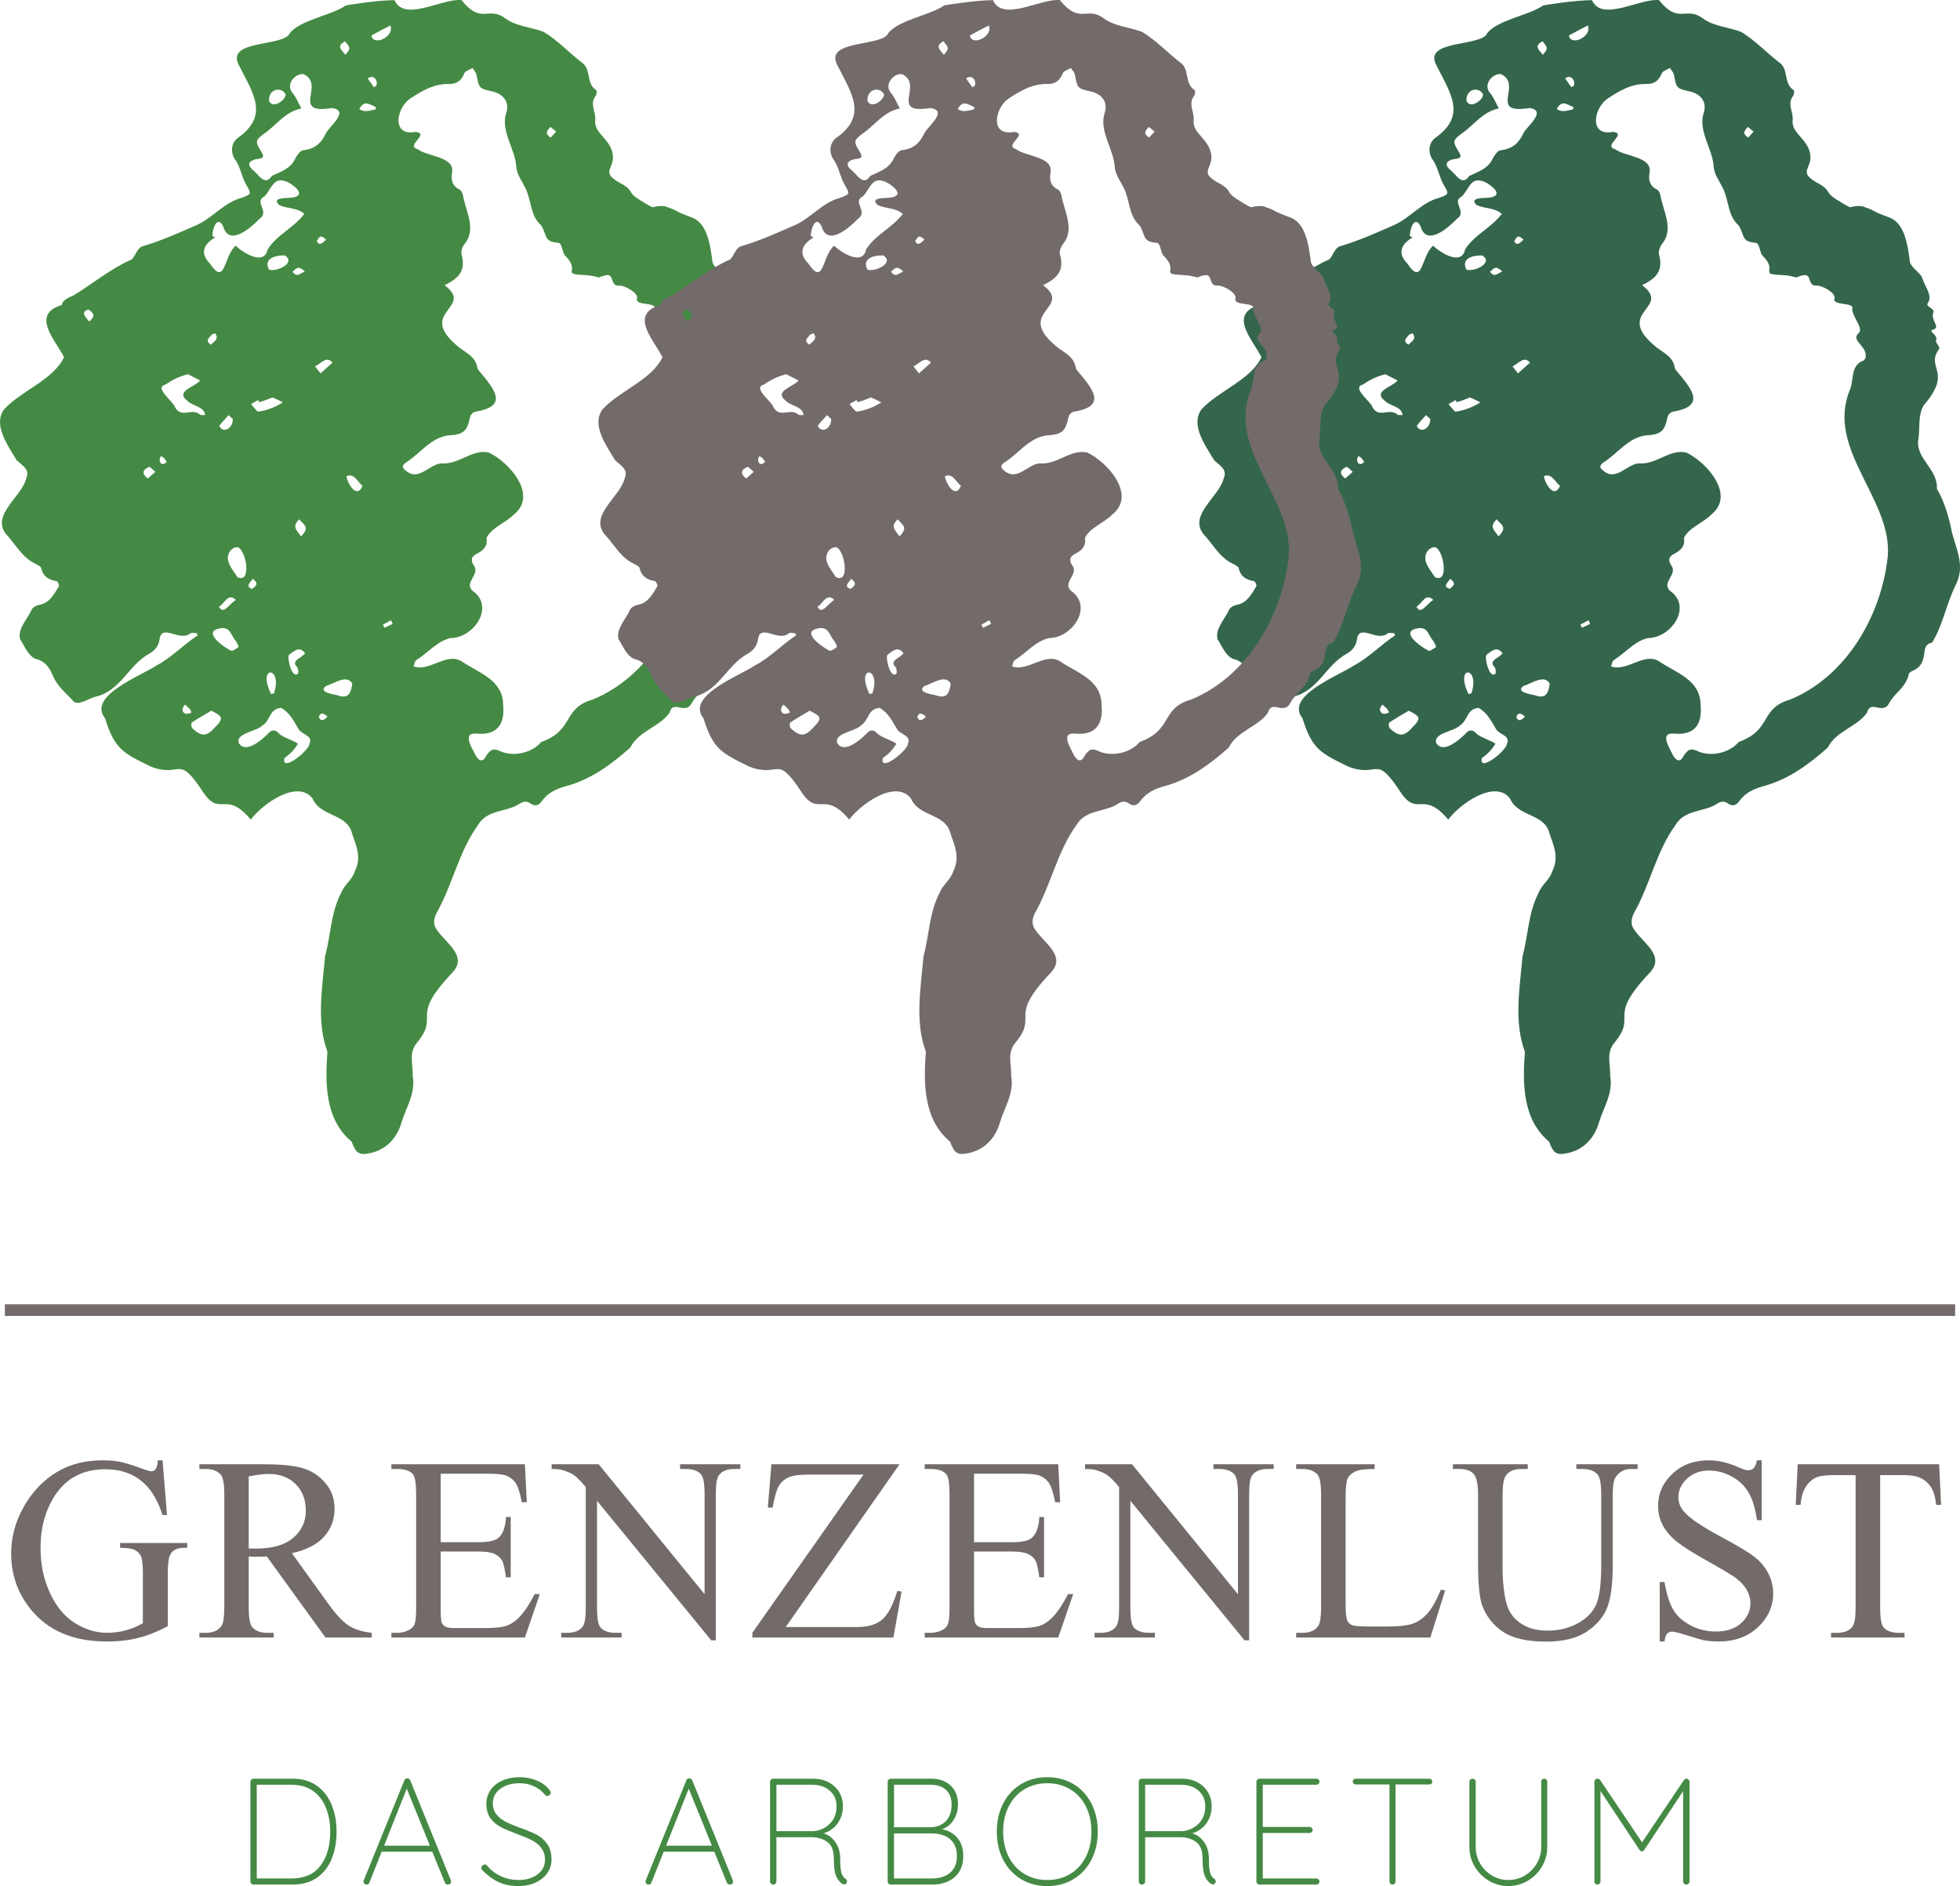 <svg xmlns="http://www.w3.org/2000/svg" xmlns:xlink="http://www.w3.org/1999/xlink" id="Layer1" x="0px" y="0px" width="315.999px" height="304px" viewBox="0 0 315.999 304" style="enable-background:new 0 0 315.999 304;" xml:space="preserve"><style type="text/css">	.st0{fill:#726B6A;}	.st1{fill:#448A44;}	.st2{fill:#FFFFFF;}	.st3{fill:#34664B;}</style><g>	<path class="st0" d="M26.205,235.374l0.721,8.815h-0.721c-0.728-2.196-1.668-3.851-2.822-4.963  c-1.661-1.607-3.797-2.409-6.405-2.409c-3.556,0-6.261,1.407-8.115,4.222c-1.552,2.375-2.327,5.204-2.327,8.486  c0,2.664,0.515,5.094,1.545,7.291c1.03,2.197,2.379,3.807,4.047,4.83c1.668,1.023,3.381,1.535,5.139,1.535  c1.03,0,2.025-0.131,2.986-0.392c0.961-0.261,1.888-0.645,2.781-1.153v-8.074c0-1.401-0.107-2.317-0.319-2.75  c-0.213-0.432-0.543-0.762-0.989-0.989c-0.447-0.226-1.233-0.34-2.359-0.34V248.7H30.18v0.783h-0.515  c-1.071,0-1.806,0.357-2.204,1.071c-0.275,0.508-0.412,1.51-0.412,3.007v8.548c-1.579,0.851-3.138,1.476-4.675,1.874  s-3.247,0.598-5.129,0.598c-5.396,0-9.495-1.73-12.296-5.19c-2.101-2.596-3.151-5.588-3.151-8.98c0-2.458,0.59-4.813,1.771-7.065  c1.401-2.678,3.323-4.737,5.767-6.179c2.046-1.195,4.463-1.792,7.25-1.792c1.016,0,1.939,0.082,2.77,0.247  c0.831,0.165,2.008,0.529,3.533,1.092c0.769,0.288,1.284,0.433,1.545,0.433s0.484-0.121,0.67-0.361  c0.185-0.241,0.298-0.71,0.34-1.412H26.205z"></path>	<path class="st0" d="M59.932,263.941h-7.456l-9.454-13.058c-0.7,0.027-1.27,0.041-1.709,0.041c-0.179,0-0.371-0.004-0.577-0.01  c-0.206-0.007-0.419-0.017-0.638-0.031v8.115c0,1.758,0.192,2.85,0.577,3.275c0.522,0.604,1.304,0.906,2.348,0.906h1.092v0.762  H32.148v-0.762h1.05c1.181,0,2.025-0.384,2.533-1.153c0.288-0.426,0.433-1.435,0.433-3.028v-18.042  c0-1.758-0.192-2.849-0.577-3.275c-0.536-0.603-1.332-0.906-2.389-0.906h-1.05v-0.762h10.175c2.966,0,5.152,0.216,6.56,0.649  c1.407,0.432,2.602,1.228,3.584,2.389c0.981,1.16,1.472,2.544,1.472,4.149c0,1.717-0.56,3.207-1.678,4.47  c-1.12,1.263-2.853,2.156-5.201,2.678l5.767,8.012c1.318,1.841,2.451,3.063,3.398,3.667s2.183,0.989,3.707,1.153V263.941z   M40.098,249.586c0.261,0,0.487,0.003,0.68,0.01c0.192,0.006,0.35,0.01,0.474,0.01c2.664,0,4.672-0.577,6.025-1.73  c1.352-1.153,2.029-2.623,2.029-4.408c0-1.744-0.546-3.162-1.638-4.253c-1.091-1.092-2.537-1.638-4.335-1.638  c-0.796,0-1.874,0.131-3.234,0.392V249.586z"></path>	<path class="st0" d="M71.051,237.537v11.04h6.138c1.593,0,2.657-0.24,3.192-0.72c0.714-0.632,1.112-1.744,1.195-3.338h0.762v9.721  h-0.762c-0.192-1.358-0.384-2.231-0.577-2.615c-0.247-0.481-0.652-0.858-1.215-1.132c-0.563-0.275-1.428-0.412-2.595-0.412h-6.138  v9.206c0,1.236,0.055,1.987,0.165,2.256c0.11,0.267,0.302,0.481,0.577,0.638c0.275,0.158,0.796,0.237,1.565,0.237h4.737  c1.579,0,2.726-0.11,3.44-0.33c0.714-0.22,1.401-0.652,2.06-1.297c0.851-0.851,1.723-2.136,2.616-3.852h0.824l-2.41,7.003H63.101  v-0.762h0.989c0.659,0,1.284-0.158,1.874-0.474c0.439-0.22,0.738-0.549,0.896-0.989c0.158-0.439,0.237-1.338,0.237-2.699v-18.145  c0-1.771-0.178-2.863-0.535-3.275c-0.494-0.548-1.318-0.824-2.472-0.824h-0.989v-0.762h21.523l0.309,6.117H84.13  c-0.288-1.468-0.607-2.478-0.958-3.027c-0.35-0.549-0.868-0.968-1.555-1.257c-0.549-0.205-1.517-0.308-2.904-0.308H71.051z"></path>	<path class="st0" d="M88.943,236.013h7.579l17.074,20.946v-16.105c0-1.716-0.192-2.787-0.577-3.213  c-0.508-0.577-1.311-0.866-2.41-0.866h-0.968v-0.762h9.721v0.762h-0.989c-1.181,0-2.018,0.358-2.513,1.071  c-0.302,0.44-0.453,1.443-0.453,3.008v23.541h-0.741l-18.413-22.491v17.198c0,1.717,0.185,2.788,0.556,3.213  c0.522,0.577,1.325,0.866,2.41,0.866h0.989v0.762h-9.722v-0.762h0.968c1.195,0,2.039-0.357,2.533-1.071  c0.302-0.439,0.453-1.443,0.453-3.008v-19.422c-0.81-0.947-1.425-1.572-1.844-1.874c-0.419-0.302-1.033-0.584-1.843-0.845  c-0.398-0.124-1.002-0.186-1.812-0.186V236.013z"></path>	<path class="st0" d="M145.026,236.013l-18.351,26.24h11.452c1.758,0,3.106-0.384,4.047-1.153c0.94-0.769,1.775-2.328,2.502-4.675  l0.68,0.123l-1.318,7.395h-22.738v-0.762l17.919-25.499h-8.939c-1.483,0-2.558,0.162-3.223,0.484  c-0.666,0.323-1.174,0.79-1.524,1.401c-0.351,0.611-0.67,1.755-0.958,3.43h-0.783l0.577-6.983H145.026z"></path>	<path class="st0" d="M157.04,237.537v11.04h6.138c1.593,0,2.657-0.24,3.192-0.72c0.714-0.632,1.112-1.744,1.195-3.338h0.762v9.721  h-0.762c-0.192-1.358-0.384-2.231-0.577-2.615c-0.247-0.481-0.652-0.858-1.215-1.132c-0.563-0.275-1.428-0.412-2.595-0.412h-6.138  v9.206c0,1.236,0.055,1.987,0.165,2.256c0.11,0.267,0.302,0.481,0.577,0.638c0.275,0.158,0.796,0.237,1.565,0.237h4.737  c1.579,0,2.726-0.11,3.44-0.33c0.714-0.22,1.401-0.652,2.06-1.297c0.851-0.851,1.723-2.136,2.616-3.852h0.824l-2.41,7.003H149.09  v-0.762h0.989c0.659,0,1.284-0.158,1.874-0.474c0.439-0.22,0.738-0.549,0.896-0.989c0.158-0.439,0.237-1.338,0.237-2.699v-18.145  c0-1.771-0.178-2.863-0.535-3.275c-0.494-0.548-1.318-0.824-2.472-0.824h-0.989v-0.762h21.523l0.309,6.117h-0.803  c-0.288-1.468-0.607-2.478-0.958-3.027c-0.35-0.549-0.868-0.968-1.555-1.257c-0.549-0.205-1.517-0.308-2.904-0.308H157.04z"></path>	<path class="st0" d="M174.932,236.013h7.579l17.074,20.946v-16.105c0-1.716-0.192-2.787-0.577-3.213  c-0.508-0.577-1.311-0.866-2.41-0.866h-0.968v-0.762h9.721v0.762h-0.989c-1.181,0-2.018,0.358-2.513,1.071  c-0.302,0.44-0.453,1.443-0.453,3.008v23.541h-0.741l-18.413-22.491v17.198c0,1.717,0.185,2.788,0.556,3.213  c0.522,0.577,1.325,0.866,2.41,0.866h0.989v0.762h-9.721v-0.762h0.968c1.195,0,2.039-0.357,2.533-1.071  c0.302-0.439,0.453-1.443,0.453-3.008v-19.422c-0.81-0.947-1.425-1.572-1.844-1.874c-0.419-0.302-1.033-0.584-1.843-0.845  c-0.398-0.124-1.002-0.186-1.812-0.186V236.013z"></path>	<path class="st0" d="M232.311,256.217l0.68,0.145l-2.389,7.579h-21.626v-0.762h1.05c1.181,0,2.025-0.384,2.533-1.153  c0.288-0.439,0.433-1.455,0.433-3.048v-18.022c0-1.744-0.192-2.835-0.577-3.275c-0.536-0.603-1.332-0.906-2.389-0.906h-1.05v-0.762  h12.646v0.762c-1.483-0.013-2.523,0.124-3.12,0.412c-0.598,0.289-1.006,0.653-1.226,1.092s-0.33,1.49-0.33,3.152v17.548  c0,1.14,0.11,1.922,0.33,2.347c0.165,0.289,0.419,0.502,0.762,0.639c0.343,0.137,1.414,0.206,3.213,0.206h2.039  c2.142,0,3.646-0.157,4.511-0.473c0.865-0.316,1.655-0.876,2.369-1.679C230.883,259.214,231.597,257.947,232.311,256.217z"></path>	<path class="st0" d="M254.138,236.774v-0.762h9.886v0.762h-1.05c-1.098,0-1.943,0.46-2.533,1.38  c-0.288,0.426-0.433,1.414-0.433,2.966v11.328c0,2.801-0.278,4.974-0.834,6.519c-0.557,1.545-1.648,2.87-3.275,3.976  c-1.627,1.105-3.841,1.658-6.642,1.658c-3.048,0-5.362-0.529-6.941-1.585c-1.579-1.057-2.698-2.479-3.357-4.264  c-0.439-1.222-0.659-3.515-0.659-6.879v-10.916c0-1.716-0.237-2.842-0.71-3.378c-0.474-0.536-1.239-0.804-2.297-0.804h-1.05v-0.762  h12.069v0.762h-1.071c-1.153,0-1.977,0.364-2.472,1.092c-0.343,0.494-0.515,1.524-0.515,3.089v12.173  c0,1.085,0.099,2.327,0.298,3.727c0.199,1.401,0.56,2.492,1.082,3.275c0.522,0.782,1.273,1.428,2.255,1.935  c0.982,0.509,2.187,0.763,3.615,0.763c1.826,0,3.46-0.398,4.902-1.195c1.442-0.796,2.427-1.816,2.956-3.058  c0.528-1.243,0.793-3.348,0.793-6.313v-11.307c0-1.744-0.192-2.835-0.577-3.275c-0.536-0.603-1.332-0.906-2.389-0.906H254.138z"></path>	<path class="st0" d="M284.024,235.374v9.66h-0.762c-0.247-1.854-0.69-3.329-1.328-4.428c-0.639-1.098-1.548-1.971-2.729-2.616  c-1.181-0.645-2.403-0.968-3.666-0.968c-1.428,0-2.609,0.437-3.543,1.308c-0.934,0.872-1.401,1.865-1.401,2.976  c0,0.852,0.295,1.628,0.886,2.328c0.851,1.03,2.877,2.403,6.076,4.119c2.609,1.401,4.39,2.475,5.345,3.223  c0.954,0.749,1.689,1.631,2.204,2.647c0.514,1.016,0.772,2.08,0.772,3.192c0,2.115-0.821,3.937-2.461,5.469  c-1.641,1.531-3.752,2.297-6.334,2.297c-0.81,0-1.572-0.062-2.286-0.186c-0.426-0.069-1.308-0.319-2.647-0.752  c-1.338-0.433-2.186-0.649-2.543-0.649c-0.343,0-0.615,0.103-0.813,0.309c-0.2,0.207-0.347,0.633-0.443,1.278h-0.762v-9.578h0.762  c0.357,2.005,0.838,3.505,1.442,4.5c0.604,0.996,1.527,1.823,2.77,2.482s2.606,0.989,4.089,0.989c1.716,0,3.072-0.452,4.068-1.358  c0.995-0.906,1.493-1.977,1.493-3.213c0-0.687-0.189-1.38-0.566-2.081c-0.378-0.7-0.965-1.352-1.761-1.956  c-0.536-0.412-1.998-1.288-4.387-2.626c-2.389-1.339-4.089-2.407-5.097-3.203c-1.01-0.796-1.775-1.675-2.297-2.636  c-0.522-0.961-0.783-2.018-0.783-3.172c0-2.005,0.769-3.731,2.307-5.18c1.538-1.448,3.495-2.173,5.87-2.173  c1.483,0,3.055,0.364,4.717,1.092c0.769,0.343,1.311,0.515,1.627,0.515c0.357,0,0.649-0.107,0.876-0.319  c0.226-0.213,0.408-0.642,0.546-1.288H284.024z"></path>	<path class="st0" d="M312.639,236.013l0.309,6.55h-0.783c-0.151-1.153-0.357-1.977-0.618-2.472  c-0.426-0.796-0.992-1.383-1.699-1.761c-0.708-0.377-1.638-0.567-2.791-0.567h-3.934v21.338c0,1.717,0.185,2.788,0.556,3.213  c0.522,0.577,1.325,0.866,2.41,0.866h0.968v0.762h-11.843v-0.762h0.989c1.181,0,2.018-0.357,2.513-1.071  c0.302-0.439,0.453-1.443,0.453-3.008v-21.338h-3.357c-1.304,0-2.231,0.097-2.78,0.289c-0.714,0.261-1.325,0.762-1.833,1.503  c-0.508,0.741-0.81,1.744-0.906,3.007h-0.783l0.33-6.55H312.639z"></path></g><g>	<path class="st1" d="M51.133,287.866c1.064,0.78,1.852,1.816,2.364,3.108c0.512,1.292,0.768,2.71,0.768,4.253  c0,1.608-0.256,3.055-0.768,4.338s-1.296,2.303-2.352,3.058c-1.056,0.755-2.372,1.133-3.948,1.133H40.86  c-0.13,0-0.244-0.049-0.341-0.146c-0.097-0.097-0.146-0.211-0.146-0.341v-16.085c0-0.13,0.049-0.244,0.146-0.341  c0.097-0.098,0.211-0.146,0.341-0.146h6.336C48.757,286.696,50.068,287.086,51.133,287.866z M51.681,300.698  c1.039-1.39,1.56-3.213,1.56-5.471c0-1.381-0.224-2.645-0.671-3.79c-0.447-1.146-1.137-2.06-2.072-2.743  c-0.934-0.682-2.116-1.023-3.546-1.023h-5.557v15.11h5.557C49.065,302.782,50.641,302.087,51.681,300.698z"></path>	<path class="st1" d="M72.721,303.293c0,0.146-0.049,0.26-0.146,0.341c-0.097,0.081-0.219,0.122-0.366,0.122  c-0.114,0-0.216-0.028-0.305-0.085c-0.089-0.057-0.15-0.135-0.183-0.232l-2.047-5.021l0.025,0.049h-8.165l-1.974,4.972  c-0.081,0.211-0.227,0.317-0.438,0.317c-0.146,0-0.265-0.04-0.353-0.122c-0.09-0.081-0.142-0.178-0.158-0.293  c-0.016-0.064-0.009-0.146,0.024-0.243l6.556-16.134c0.049-0.13,0.109-0.215,0.183-0.255c0.073-0.041,0.167-0.061,0.28-0.061  c0.244,0,0.406,0.106,0.487,0.317l6.556,16.134C72.712,303.147,72.721,303.213,72.721,303.293z M61.924,297.493h7.385l-3.729-9.189  L61.924,297.493z"></path>	<path class="st1" d="M80.412,303.378c-0.894-0.414-1.779-1.06-2.656-1.937c-0.097-0.098-0.146-0.22-0.146-0.366  c0-0.129,0.057-0.255,0.17-0.377c0.114-0.122,0.236-0.183,0.366-0.183c0.146,0,0.284,0.073,0.414,0.22  c0.634,0.747,1.385,1.315,2.255,1.705c0.869,0.39,1.783,0.585,2.742,0.585c1.251,0,2.283-0.3,3.095-0.902  c0.812-0.6,1.218-1.397,1.218-2.388c-0.016-0.78-0.227-1.422-0.633-1.925c-0.406-0.503-0.906-0.906-1.499-1.206  c-0.593-0.3-1.401-0.638-2.425-1.012c-1.121-0.422-1.995-0.796-2.62-1.121c-0.626-0.325-1.162-0.787-1.609-1.389  c-0.447-0.601-0.67-1.39-0.67-2.364c0-0.796,0.219-1.519,0.658-2.169c0.438-0.65,1.064-1.162,1.877-1.536  c0.812-0.373,1.755-0.56,2.827-0.56c0.959,0,1.868,0.175,2.73,0.524c0.861,0.35,1.543,0.841,2.047,1.475  c0.162,0.228,0.244,0.398,0.244,0.512c0,0.131-0.061,0.248-0.183,0.353c-0.122,0.106-0.256,0.158-0.402,0.158  c-0.13,0-0.236-0.049-0.317-0.146c-0.455-0.585-1.04-1.048-1.755-1.39c-0.715-0.341-1.503-0.512-2.364-0.512  c-1.235,0-2.262,0.292-3.083,0.877c-0.821,0.585-1.231,1.381-1.231,2.389c0,0.698,0.199,1.292,0.597,1.779  c0.398,0.488,0.898,0.882,1.499,1.182c0.601,0.301,1.348,0.614,2.242,0.938c1.137,0.406,2.039,0.78,2.705,1.121  c0.666,0.341,1.235,0.837,1.706,1.487c0.471,0.65,0.707,1.511,0.707,2.583c0,0.748-0.219,1.446-0.658,2.096  c-0.438,0.65-1.069,1.166-1.889,1.548C85.55,303.809,84.612,304,83.556,304C82.353,304,81.305,303.793,80.412,303.378z"></path>	<path class="st1" d="M118.187,303.293c0,0.146-0.049,0.26-0.146,0.341c-0.097,0.081-0.219,0.122-0.366,0.122  c-0.114,0-0.216-0.028-0.305-0.085c-0.089-0.057-0.15-0.135-0.183-0.232l-2.047-5.021l0.025,0.049H107l-1.974,4.972  c-0.081,0.211-0.227,0.317-0.438,0.317c-0.146,0-0.265-0.04-0.353-0.122c-0.09-0.081-0.142-0.178-0.158-0.293  c-0.016-0.064-0.009-0.146,0.024-0.243l6.556-16.134c0.049-0.13,0.109-0.215,0.183-0.255c0.073-0.041,0.167-0.061,0.28-0.061  c0.244,0,0.406,0.106,0.487,0.317l6.556,16.134C118.179,303.147,118.187,303.213,118.187,303.293z M107.39,297.493h7.385  l-3.729-9.189L107.39,297.493z"></path>	<path class="st1" d="M136.556,303.245c0,0.146-0.045,0.265-0.134,0.353c-0.089,0.09-0.199,0.134-0.329,0.134  c-0.097,0-0.17-0.016-0.219-0.049c-0.438-0.243-0.788-0.654-1.048-1.23c-0.26-0.577-0.39-1.523-0.39-2.84  c0-1.332-0.357-2.246-1.072-2.742c-0.715-0.495-1.544-0.743-2.486-0.743h-5.703v7.141c0,0.13-0.049,0.243-0.146,0.341  c-0.097,0.098-0.22,0.146-0.366,0.146c-0.146,0-0.268-0.049-0.366-0.146c-0.097-0.097-0.146-0.211-0.146-0.341v-16.085  c0-0.13,0.049-0.244,0.146-0.341c0.097-0.098,0.211-0.146,0.341-0.146h6.434c0.942,0,1.779,0.191,2.51,0.573  c0.731,0.382,1.299,0.906,1.706,1.572c0.406,0.666,0.609,1.422,0.609,2.267c0,1.088-0.288,2.023-0.865,2.803  c-0.577,0.78-1.328,1.308-2.254,1.584c0.78,0.244,1.421,0.728,1.925,1.451c0.503,0.723,0.756,1.612,0.756,2.668  c0,1.088,0.069,1.848,0.207,2.278c0.138,0.431,0.345,0.736,0.622,0.914C136.467,302.92,136.556,303.066,136.556,303.245z   M131.194,295.154c1.024-0.098,1.893-0.503,2.608-1.218c0.715-0.715,1.072-1.65,1.072-2.803c0-1.008-0.357-1.836-1.072-2.486  c-0.715-0.65-1.666-0.975-2.851-0.975h-5.776v7.482H131.194z"></path>	<path class="st1" d="M154.364,296.25c0.625,0.747,0.938,1.715,0.938,2.9c0,1.478-0.467,2.616-1.401,3.412  c-0.935,0.796-2.125,1.195-3.571,1.195h-6.726c-0.13,0-0.244-0.049-0.341-0.146c-0.097-0.097-0.146-0.211-0.146-0.341v-16.085  c0-0.13,0.049-0.244,0.146-0.341c0.097-0.098,0.211-0.146,0.341-0.146h6.556c1.3,0,2.34,0.374,3.12,1.121  c0.78,0.748,1.17,1.755,1.17,3.022c0,0.911-0.227,1.735-0.682,2.474c-0.455,0.739-1.089,1.247-1.901,1.523  C152.905,295.032,153.738,295.503,154.364,296.25z M152.536,288.524c-0.593-0.568-1.426-0.853-2.498-0.853h-5.898v6.849h5.898  c1.007-0.016,1.824-0.345,2.45-0.988c0.625-0.642,0.938-1.547,0.938-2.717C153.426,289.857,153.129,289.094,152.536,288.524z   M153.157,301.868c0.747-0.61,1.121-1.515,1.121-2.718c0-1.202-0.374-2.108-1.121-2.718c-0.747-0.609-1.731-0.914-2.949-0.914  h-6.069v7.263h6.069C151.427,302.782,152.41,302.477,153.157,301.868z"></path>	<path class="st1" d="M175.952,299.784c-0.691,1.333-1.654,2.368-2.888,3.108c-1.235,0.74-2.64,1.109-4.216,1.109  s-2.981-0.369-4.216-1.109c-1.235-0.74-2.197-1.775-2.888-3.108c-0.691-1.332-1.036-2.851-1.036-4.557  c0-1.706,0.345-3.226,1.036-4.558c0.691-1.332,1.653-2.368,2.888-3.108c1.235-0.739,2.64-1.109,4.216-1.109s2.981,0.37,4.216,1.109  c1.234,0.74,2.197,1.776,2.888,3.108c0.69,1.332,1.036,2.851,1.036,4.558C176.987,296.932,176.642,298.452,175.952,299.784z   M175.062,291.156c-0.601-1.185-1.442-2.104-2.522-2.754s-2.311-0.975-3.692-0.975s-2.612,0.325-3.692,0.975  c-1.081,0.65-1.921,1.568-2.522,2.754c-0.601,1.186-0.902,2.543-0.902,4.071c0,1.527,0.3,2.884,0.902,4.07  c0.601,1.186,1.442,2.104,2.522,2.754c1.081,0.65,2.311,0.975,3.692,0.975s2.612-0.325,3.692-0.975  c1.081-0.649,1.921-1.567,2.522-2.754c0.601-1.186,0.902-2.543,0.902-4.07C175.964,293.699,175.663,292.342,175.062,291.156z"></path>	<path class="st1" d="M196.004,303.245c0,0.146-0.045,0.265-0.134,0.353c-0.089,0.09-0.199,0.134-0.329,0.134  c-0.097,0-0.17-0.016-0.219-0.049c-0.438-0.243-0.788-0.654-1.048-1.23c-0.26-0.577-0.39-1.523-0.39-2.84  c0-1.332-0.357-2.246-1.072-2.742c-0.715-0.495-1.544-0.743-2.486-0.743h-5.703v7.141c0,0.13-0.049,0.243-0.146,0.341  c-0.097,0.098-0.22,0.146-0.366,0.146c-0.146,0-0.268-0.049-0.366-0.146c-0.097-0.097-0.146-0.211-0.146-0.341v-16.085  c0-0.13,0.049-0.244,0.146-0.341c0.097-0.098,0.211-0.146,0.341-0.146h6.434c0.942,0,1.779,0.191,2.51,0.573  c0.731,0.382,1.299,0.906,1.706,1.572c0.406,0.666,0.609,1.422,0.609,2.267c0,1.088-0.288,2.023-0.865,2.803  c-0.577,0.78-1.328,1.308-2.254,1.584c0.78,0.244,1.421,0.728,1.925,1.451c0.503,0.723,0.756,1.612,0.756,2.668  c0,1.088,0.069,1.848,0.207,2.278c0.138,0.431,0.345,0.736,0.622,0.914C195.915,302.92,196.004,303.066,196.004,303.245z   M190.642,295.154c1.024-0.098,1.893-0.503,2.608-1.218c0.715-0.715,1.072-1.65,1.072-2.803c0-1.008-0.357-1.836-1.072-2.486  c-0.715-0.65-1.666-0.975-2.851-0.975h-5.776v7.482H190.642z"></path>	<path class="st1" d="M212.582,302.928c0.097,0.097,0.146,0.211,0.146,0.341c0,0.146-0.049,0.264-0.146,0.353  c-0.097,0.089-0.211,0.134-0.341,0.134h-9.188c-0.13,0-0.244-0.049-0.341-0.146c-0.097-0.097-0.146-0.211-0.146-0.341v-16.085  c0-0.13,0.049-0.244,0.146-0.341c0.097-0.098,0.211-0.146,0.341-0.146h9.188c0.13,0,0.244,0.048,0.341,0.146  c0.097,0.097,0.146,0.211,0.146,0.341c0,0.146-0.049,0.264-0.146,0.353c-0.097,0.089-0.211,0.134-0.341,0.134h-8.652v6.8h7.555  c0.13,0,0.244,0.049,0.341,0.146c0.097,0.097,0.146,0.211,0.146,0.341c0,0.146-0.049,0.264-0.146,0.353  c-0.098,0.09-0.211,0.134-0.341,0.134h-7.555v7.336h8.652C212.37,302.782,212.484,302.83,212.582,302.928z"></path>	<path class="st1" d="M230.77,286.831c0.097,0.089,0.146,0.199,0.146,0.329c0,0.146-0.045,0.26-0.134,0.341  c-0.089,0.081-0.207,0.122-0.353,0.122h-5.435v15.647c0,0.13-0.049,0.243-0.146,0.341c-0.097,0.098-0.211,0.146-0.341,0.146  c-0.146,0-0.265-0.049-0.353-0.146c-0.09-0.097-0.134-0.211-0.134-0.341v-15.647h-5.435c-0.13,0-0.244-0.045-0.341-0.135  c-0.097-0.089-0.146-0.199-0.146-0.329c0-0.13,0.049-0.24,0.146-0.329c0.097-0.09,0.211-0.135,0.341-0.135h11.844  C230.558,286.696,230.672,286.741,230.77,286.831z"></path>	<path class="st1" d="M249.321,286.843c0.089,0.097,0.134,0.211,0.134,0.341v10.528c0,1.138-0.285,2.186-0.853,3.144  c-0.569,0.958-1.332,1.722-2.291,2.29c-0.959,0.569-1.999,0.853-3.12,0.853c-1.137,0-2.186-0.284-3.144-0.853  c-0.959-0.568-1.722-1.332-2.291-2.29c-0.569-0.958-0.853-2.007-0.853-3.144v-10.528c0-0.146,0.049-0.265,0.146-0.353  c0.097-0.09,0.22-0.135,0.366-0.135s0.268,0.048,0.366,0.146c0.098,0.097,0.146,0.211,0.146,0.341v10.528  c0,0.959,0.235,1.845,0.707,2.656c0.471,0.813,1.109,1.459,1.913,1.938c0.805,0.48,1.686,0.719,2.645,0.719  c0.958,0,1.84-0.239,2.644-0.719c0.804-0.479,1.446-1.125,1.926-1.938c0.479-0.812,0.719-1.697,0.719-2.656v-10.528  c0-0.13,0.044-0.244,0.134-0.341c0.089-0.098,0.207-0.146,0.354-0.146C249.114,286.696,249.231,286.745,249.321,286.843z"></path>	<path class="st1" d="M272.265,286.855c0.081,0.09,0.122,0.2,0.122,0.33v16.085c0,0.13-0.053,0.243-0.158,0.341  c-0.106,0.098-0.224,0.146-0.353,0.146c-0.146,0-0.268-0.049-0.366-0.146c-0.097-0.097-0.146-0.211-0.146-0.341v-14.575  l-6.288,9.505c-0.081,0.13-0.195,0.195-0.341,0.195c-0.179,0-0.309-0.065-0.39-0.195l-6.312-9.529v14.599  c0,0.13-0.049,0.243-0.146,0.341c-0.097,0.098-0.211,0.146-0.341,0.146c-0.146,0-0.265-0.049-0.353-0.146  c-0.09-0.097-0.134-0.211-0.134-0.341v-16.085c0-0.113,0.044-0.223,0.134-0.33c0.089-0.105,0.199-0.158,0.329-0.158  c0.211,0,0.365,0.073,0.463,0.22l6.751,10.041l6.751-10.041c0.13-0.179,0.284-0.252,0.463-0.22  C272.077,286.713,272.183,286.766,272.265,286.855z"></path></g><g>	<path class="st1" d="M63.314,100.554c-0.094-0.193-0.188-0.387-0.281-0.58c-0.433,0.237-0.865,0.474-1.298,0.711  c0.087,0.168,0.174,0.335,0.26,0.503C62.434,100.976,62.874,100.765,63.314,100.554 M26.382,73.761  c-0.145-0.08-0.29-0.16-0.435-0.24c-0.568,0.814,0.151,1.846,0.935,0.896C26.716,74.198,26.549,73.98,26.382,73.761   M52.796,115.519c-0.667-0.635-1.119-0.734-1.387,0.048C51.688,116.333,52.173,116.168,52.796,115.519 M52.565,38.628  c-0.857-0.827-1.044-0.519-1.495,0.231C51.461,39.684,51.95,39.227,52.565,38.628 M30.895,114.801  c-0.101-0.177-0.202-0.354-0.303-0.531c-0.25-0.235-0.499-0.469-0.749-0.704C28.871,114.531,29.785,115.552,30.895,114.801   M60.289,14.07c0.131-0.093,0.262-0.186,0.393-0.28c0.323-0.894-0.57-1.861-1.399-1.136C59.619,13.126,59.954,13.598,60.289,14.07   M49.147,43.733c-1.07-0.887-1.205-0.635-1.991,0.076C47.872,44.674,48.131,44.279,49.147,43.733 M40.771,93.293  c-0.593,0.749-1.191,1.259-0.118,1.631C41.351,94.366,41.733,94.082,40.771,93.293 M89.67,21.212  c-0.415-0.338-0.672-0.547-0.929-0.756c-0.647,0.723-0.899,1.072,0.028,1.725C89.026,21.904,89.283,21.628,89.67,21.212   M34.681,53.722c-0.177,0.067-0.354,0.134-0.531,0.201c-0.52,0.619-1.094,1.004-0.158,1.635  C34.596,54.985,35.364,54.622,34.681,53.722 M14.378,51.835c1.053-0.936,0.771-1.34-0.124-1.953  C12.985,50.31,13.675,50.959,14.378,51.835 M55.681,8.823c1.041-1.082,0.643-1.308-0.072-2.184  C54.388,7.427,54.771,7.746,55.681,8.823 M60.542,17.633c0.027-0.117,0.055-0.234,0.082-0.351  c-1.159-0.518-1.909-1.182-2.691,0.295C58.758,18.166,59.637,17.808,60.542,17.633 M25.046,76.056  c-0.477-0.385-0.867-0.866-1.032-0.799c-1.07,0.498-1.183,1.085-0.193,1.869C24.163,76.827,24.506,76.528,25.046,76.056   M38.025,96.692c-1.24-1.18-1.74,0.488-2.706,1.103C35.984,99.185,36.928,97.371,38.025,96.692 M48.552,86.46  c1.331-1.441,0.658-1.705-0.322-2.757C47.147,84.812,47.602,85.231,48.552,86.46 M37.528,67.531  c-0.124-0.115-0.399-0.369-0.674-0.623c-0.511,0.566-1.035,1.123-1.498,1.726C35.933,69.937,37.597,69.074,37.528,67.531   M51.675,60.186c0.766-0.687,1.348-1.21,1.931-1.733c-0.953-1.187-1.834,0.163-2.814,0.595  C51.021,59.342,51.251,59.637,51.675,60.186 M58.444,78.317c-0.875-0.716-1.323-2.107-2.59-1.553  C56.031,77.937,57.529,80.505,58.444,78.317 M43.696,111.863c0.155-0.031,0.309-0.063,0.464-0.095  C45.654,107.406,41.381,107.089,43.696,111.863 M62.925,4.111c-1.053,0.542-2.058,1.051-3.037,1.605  C60.179,7.547,63.699,5.867,62.925,4.111 M43.382,16.275c0.627,1.367,2.746-0.177,2.66-1.113  C45.237,13.834,43.224,14.435,43.382,16.275 M49.187,105.298c-0.91-1.216-1.743-0.385-2.597,0.248  c-0.34,0.546,0.498,4.027,1.488,2.997c0.017-0.34,0.026-0.798-0.175-1.009C46.848,106.419,48.568,106.143,49.187,105.298   M45.937,41.178c-2.013-0.066-3.347,0.725-2.605,2.21c0.093,0.144,0.493,0.175,0.727,0.125  C45.216,43.492,47.597,42.247,45.937,41.178 M41.779,64.814c-0.049-0.11-0.098-0.22-0.146-0.33  c-0.386,0.213-0.772,0.425-1.159,0.638c0.354,0.418,0.674,0.877,1.084,1.232c1.33-0.14,2.891-0.738,4.05-1.5  c-0.563-0.272-1.111-0.592-1.699-0.789C43.303,64.283,42.485,64.679,41.779,64.814 M56.792,110.182  c-0.877-1.566-2.955,0.024-4.225,0.385c-1.331,0.972,1.049,1.318,1.75,1.478C55.866,112.594,56.55,112.175,56.792,110.182   M35.803,101.23c-3.495,0.388,0.08,2.956,1.42,3.641c0.23,0.139,0.871-0.3,1.235-0.585c0.07-0.055-0.239-0.649-0.425-0.963  C37.201,102.407,37.228,101.203,35.803,101.23 M36.728,89.979c0.052,1.148,0.975,2.087,1.55,3.045  c2.356,1.135,1.406-4.429,0.044-4.827C37.357,88.186,36.735,89.028,36.728,89.979 M34.068,114.552  c-1.115,0.661-2.157,1.24-3.139,1.907c-0.135,0.091-0.104,0.759,0.071,0.921c1.528,1.415,2.318,1.359,3.686-0.163  C36.195,115.7,35.803,115.445,34.068,114.552 M30.281,60.313c-1.517,0.415-2.452,0.897-3.622,1.675  c-1.87,0.507,1.217,2.638,1.546,3.616c1.004,1.91,2.742,0.078,4.027,1.208c0.182,0.149,0.554,0.066,0.839,0.089  c-0.166-1.461-2.036-1.392-2.906-2.338c-1.937-1.547,1.243-2.161,2.103-3.235C31.605,60.99,30.943,60.652,30.281,60.313   M45.329,114.097c-1.951,0.143-1.692,2.055-3.051,2.863c-0.91,0.956-4.392,1.212-3.76,2.84c1.119,1.72,3.664-0.527,4.692-1.533  c0.531-0.663,1.181-0.765,1.851,0.054c0.812,0.639,2.073,0.941,2.975,1.547c-0.556,0.96-1.294,1.698-2.189,2.327  c-0.551,2.426,4.047-1.238,4.065-2.356c0.565-1.289-1.267-1.438-1.765-2.306C47.361,116.225,46.728,114.881,45.329,114.097   M34.256,38.062c0.144,0.067,0.288,0.135,0.432,0.202c-1.897,1.13-2.476,2.537-0.86,4.196c0.574,0.802,1.525,2.258,2.238,0.75  c0.614-1.231,0.872-2.631,1.917-3.61c1.181,1.128,4.592,3.298,5.162,0.629c1.413-2.333,4.272-3.538,5.915-5.748  c-1.148-1.066-2.715-0.777-4.058-1.448c-1.406-1.303,1.521-1.061,2.256-1.204c2.053-0.397,0.342-1.797-0.693-2.385  c-2.485-1.246-2.672,0.92-3.934,2.217c-1.777,0.844,0.92,2.466-0.781,3.597c-1.362,1.424-4.916,4.561-5.857,1.258  C35.048,34.546,34.179,36.961,34.256,38.062 M48.587,17.477c-2.692,0.565-3.9,2.617-6.012,4.071  c-1.329,0.983-1.468,1.255-0.611,2.634c0.731,1.176,0.629,1.318-0.745,1.486c-0.951,0.234-1.497,0.771-0.533,1.659  c1.004,0.723,1.971,2.81,3.131,1.033c1.474-0.711,3.056-1.155,3.799-2.843c0.293-0.524,0.794-1.255,1.261-1.303  c1.78-0.182,2.856-1.038,3.616-2.632c0.529-1.198,3.994-3.712,1.037-4.174c-6.808,1.097-0.954-3.783-4.608-5.464  c-1.361-0.149-2.943,1.695-1.746,3.054C47.777,15.71,48.122,16.637,48.587,17.477 M71.682,45.972  c4.917,3.676-4.602,4.233,2.085,9.814c1.22,1.049,2.903,1.599,3.193,3.499c0.037,0.244,0.274,0.465,0.438,0.681  c2.533,3.017,4.521,5.56-0.89,6.42c-0.294,0.119-0.634,0.465-0.697,0.762c-0.51,2.417-1.074,2.887-3.546,3.035  c-2.785,0.336-4.591,2.984-6.874,4.405c-0.647,0.489-0.528,0.85,0.036,1.27c2.01,1.77,3.714-0.947,5.67-1.173  c2.854,0.291,5.039-2.39,7.742-1.735c3.269,1.572,7.933,6.822,4.033,9.959c-1.281,1.344-3.65,2.121-4.43,3.794  c0.199,1.334-0.495,2.005-1.552,2.541c-0.747,0.379-1.098,0.878-0.572,1.785c1.264,1.534-1.56,2.768-0.168,4.168  c3.737,2.589,0.214,7.64-3.514,7.651c-2.111,0.447-3.702,2.432-5.529,3.563c-0.251,0.193-0.295,0.657-0.434,0.996  c2.558,0.927,5.276-2.277,7.709-0.84c2.827,1.928,6.696,2.982,6.729,7.031c0.272,2.647-0.551,4.897-4.062,4.666  c-2.74-0.358-0.948,2.26-0.335,3.553c0.481,0.78,1.089,1.135,1.634,0.079c0.736-1.167,1.223-1.364,2.499-0.732  c2.163,0.837,4.971,0.142,6.422-1.571c5.419-1.948,3.313-5.416,8.312-6.845c9.044-3.733,14.679-13.507,15.711-23.03  c0.796-9.235-9.997-17.232-6.142-26.806c0.752-1.606,0.065-3.963,2.159-4.764c0.158-0.062,0.323-0.257,0.373-0.424  c0.549-1.869-2.47-2.787-1.103-4.004c0.875-0.778-0.862-2.411-1.019-3.845c0.492-1.302-3.256-0.47-2.856-1.803  c0.251-0.836-2.009-2.103-2.856-2.039c-1.628,0.123-0.659-2.015-2.238-1.654c-1.605,0.367-0.329,0.469-1.926,0.132  c-0.531-0.112-1.079-0.162-1.621-0.189c-3.693-0.185-0.314-0.557-2.985-3.148c-0.393-0.381-0.454-1.89-0.986-2.024  c-0.748-0.189,0.775,0.086,0,0c-2.499-0.177-1.813-1.188-2.841-2.815c-1.823-1.636-1.515-3.953-2.549-6.036  c-0.55-1.109-1.397-2.234-1.461-3.387c-0.16-2.892-2.578-5.81-1.621-8.712c0.564-1.71-0.425-3.046-2.225-3.454  c-2.171-0.491-2.149-0.496-2.575-2.693c-0.076-0.391-0.421-0.729-0.641-1.092c-0.457,0.282-1.165,0.465-1.323,0.865  c-0.472,1.194-1.252,1.739-2.49,1.711c-2.449-0.054-4.425,1.157-6.353,2.432c-2.151,1.597-2.883,6.033,0.996,5.291  c2.406,0.301-1.731,2.197,0.305,2.779c1.629,1.227,5.988,1.18,5.581,3.737c-0.205,1.149-0.037,2.176,1.186,2.774  c0.259,0.126,0.459,0.526,0.541,0.839c0.416,2.528,2.173,5.399,0.415,7.763c-0.406,0.451-0.763,1.285-0.632,1.821  C75.17,43.712,73.901,44.867,71.682,45.972 M74.405,0.021c3.236,4.02,4.345,0.887,7.065,2.941c1.747,1.283,4.152,1.421,6.165,2.164  c2.203,1.323,4.049,3.294,6.081,4.887c1.732,1.089,0.639,3.358,2.416,4.528c0.136,0.11,0.054,0.701-0.112,0.941  c-0.934,1.192-0.018,2.469-0.04,3.723c-0.319,1.973,1.69,2.79,2.532,4.705c1.405,3.38-2.546,3.526,1.919,5.833  c1.716,1.064,0.721,1.152,2.395,2.285c0.209,0.142,2.172,1.38,2.42,1.372c1.789-0.47,2.452,0.04,2.452,0.04  c1.485,0.433,0.749,0.489,3.744,1.573c2.577,0.853,3.052,4.427,3.416,7.121c0.054,0.895,1.736,1.856,1.999,2.676  c0.528,1.651,1.746,2.884,0.854,4.118c-0.32,0.444,1.154,0.858,0.955,1.352c-0.588,1.455,1.41,2.526-0.257,2.916  c-0.497,0.116,1.003,0.978,0.691,1.562c-0.25,0.466,0.785,1.212,0.444,1.52c-2.213,3.17,2.326,3.489-2.456,9.052  c-0.978,1.668-0.567,3.677-0.859,5.491c-0.521,3.077,3.165,4.727,2.987,7.952c1.22,2.092,1.946,4.597,2.429,7.052  c0.783,2.947,2.091,5.386,0.653,8.374c-1.521,2.96-2.144,6.673-3.868,9.387c-1.142,0.211-1.158,1.056-1.278,1.919  c-0.157,1.129-0.581,2.104-1.756,2.574c-0.276,0.11-0.668,0.335-0.71,0.561c-0.376,2.078-2.333,3.072-3.222,4.79  c-0.437,0.845-1.241,0.754-1.964,0.585c-0.845-0.198-1.322-0.02-1.564,0.873c-1.599,2.285-4.998,2.944-6.311,5.605  c-3.059,2.711-6.311,5.118-10.338,6.212c-1.589,0.432-2.998,1.08-3.981,2.483c-0.433,0.617-1.071,0.82-1.738,0.339  c-0.795-0.573-1.399-0.274-2.109,0.219c-2.174,1.163-4.968,0.816-6.4,3.245c-3.075,4.259-4.068,9.506-6.611,14.048  c-0.552,1.058-0.684,1.988,0.051,2.929c1.526,2.183,4.996,4.189,2.349,6.89c-7.038,7.457-1.773,6.539-5.65,11.252  c-1.356,1.613-0.586,3.504-0.649,5.388c0.483,2.773-1.098,4.995-1.826,7.462c-0.76,2.621-2.662,4.511-5.299,4.945  c-1.753,0.349-2.112-0.296-2.739-1.895c-4.287-3.567-4.278-9.372-3.897-14.481c-1.799-4.86-0.832-10.245-0.375-15.419  c0.928-3.333,0.894-6.963,2.569-10.154c0.522-1.399,1.807-2.107,2.248-3.579c1.079-2.239,0.223-3.985-0.458-5.987  c-0.793-3.364-5.033-2.606-6.399-5.706c-2.458-3.127-8.125,0.95-9.94,3.422c-4.036-4.828-4.946-0.361-7.634-4.35  c-4.192-6.409-3.447-2.322-8.405-4.158c-4.617-2.252-5.903-2.847-7.473-7.848c-2.876-3.585,5.879-6.848,8.283-8.471  c2.382-1.236,4.385-3.367,6.659-4.87c-0.043-0.116-0.087-0.232-0.13-0.348c-0.355,0-0.778-0.126-1.054,0.022  c-1.681,1.457-4.601-1.685-4.961,0.967c-0.155,1.061-0.718,1.802-1.712,2.35c-3.344,1.857-4.556,5.956-8.584,6.897  c-1.095,0.237-2.404,1.33-3.46,0.861c-1.18-1.319-2.666-2.462-3.376-4.122c-0.57-1.341-1.267-2.494-2.854-2.837  c-1.232-0.538-1.795-2.102-2.496-3.183c-0.433-1.704,1.263-3.31,1.908-4.821c0.207-0.341,0.725-0.609,1.143-0.687  c1.733-0.323,2.425-1.728,3.213-3.016c0.093-0.152-0.199-0.788-0.38-0.819c-1.266-0.223-2.173-0.739-2.482-2.115  c-0.067-0.298-0.629-0.495-0.977-0.718c-2.115-0.981-3.19-3.189-4.761-4.83c-2.281-3.099,2.637-5.965,3.339-8.927  c0.61-1.465-0.635-2.018-1.558-2.912c-1.372-2.32-3.849-5.62-2.042-8.176c2.782-3.033,7.984-4.77,9.681-8.43  c-1.409-2.79-5.43-6.869-0.364-8.409c0.094-0.677,0.866-1.13,1.841-1.507c3.148-1.911,6.019-4.342,9.441-5.834  c0.585-0.524,0.836-1.766,1.673-2.097c3.022-0.889,5.921-2.178,8.81-3.452c2.625-1.186,4.383-3.633,7.254-4.385  c1.625-0.593,1.568-0.657,0.729-2.089c-0.713-1.204-0.911-2.736-1.681-3.912c-0.849-1.073-0.855-2.644,0.203-3.572  c5.284-3.661,2.57-7.252,0.296-11.794c-2.242-4.185,7.286-2.933,8.196-5.163c1.67-2.15,6.818-2.901,8.983-4.451  c0.167-0.098,5.323-0.878,7.906-0.878C65.189,3.63,71.338-0.321,74.405,0.021"></path>	<path class="st3" d="M256.373,100.554c-0.094-0.193-0.188-0.387-0.281-0.58c-0.433,0.237-0.865,0.474-1.298,0.711  c0.087,0.168,0.174,0.335,0.26,0.503C255.493,100.976,255.933,100.765,256.373,100.554 M219.441,73.761  c-0.145-0.08-0.29-0.16-0.435-0.24c-0.568,0.814,0.151,1.846,0.935,0.896C219.774,74.198,219.607,73.98,219.441,73.761   M245.855,115.519c-0.667-0.635-1.119-0.734-1.387,0.048C244.746,116.333,245.231,116.168,245.855,115.519 M245.624,38.628  c-0.857-0.827-1.044-0.519-1.495,0.231C244.52,39.684,245.008,39.227,245.624,38.628 M223.953,114.801  c-0.101-0.177-0.202-0.354-0.303-0.531c-0.25-0.235-0.499-0.469-0.749-0.704C221.929,114.531,222.844,115.552,223.953,114.801   M253.348,14.07c0.131-0.093,0.262-0.186,0.393-0.28c0.323-0.894-0.57-1.861-1.399-1.136  C252.677,13.126,253.013,13.598,253.348,14.07 M242.206,43.733c-1.07-0.887-1.205-0.635-1.991,0.076  C240.93,44.674,241.19,44.279,242.206,43.733 M233.83,93.293c-0.593,0.749-1.191,1.259-0.118,1.631  C234.41,94.366,234.792,94.082,233.83,93.293 M282.728,21.212c-0.415-0.338-0.672-0.547-0.929-0.756  c-0.647,0.723-0.899,1.072,0.028,1.725C282.084,21.904,282.342,21.628,282.728,21.212 M227.739,53.722  c-0.177,0.067-0.354,0.134-0.531,0.201c-0.52,0.619-1.094,1.004-0.158,1.635C227.655,54.985,228.423,54.622,227.739,53.722   M207.437,51.835c1.053-0.936,0.771-1.34-0.124-1.953C206.044,50.31,206.733,50.959,207.437,51.835 M248.739,8.823  c1.041-1.082,0.643-1.308-0.072-2.184C247.447,7.427,247.83,7.746,248.739,8.823 M253.601,17.633  c0.027-0.117,0.055-0.234,0.082-0.351c-1.159-0.518-1.909-1.182-2.691,0.295C251.817,18.166,252.696,17.808,253.601,17.633   M218.104,76.056c-0.477-0.385-0.867-0.866-1.032-0.799c-1.07,0.498-1.183,1.085-0.193,1.869  C217.222,76.827,217.564,76.528,218.104,76.056 M231.083,96.692c-1.24-1.18-1.74,0.488-2.706,1.103  C229.042,99.185,229.986,97.371,231.083,96.692 M241.611,86.46c1.331-1.441,0.658-1.705-0.322-2.757  C240.205,84.812,240.661,85.231,241.611,86.46 M230.586,67.531c-0.124-0.115-0.399-0.369-0.674-0.623  c-0.511,0.566-1.035,1.123-1.498,1.726C228.992,69.937,230.655,69.074,230.586,67.531 M244.734,60.186  c0.766-0.687,1.348-1.21,1.931-1.733c-0.953-1.187-1.834,0.163-2.814,0.595C244.08,59.342,244.309,59.637,244.734,60.186   M251.503,78.317c-0.875-0.716-1.323-2.107-2.59-1.553C249.09,77.937,250.587,80.505,251.503,78.317 M236.755,111.863  c0.155-0.031,0.309-0.063,0.464-0.095C238.712,107.406,234.44,107.089,236.755,111.863 M255.984,4.111  c-1.053,0.542-2.058,1.051-3.037,1.605C253.237,7.547,256.758,5.867,255.984,4.111 M236.441,16.275  c0.627,1.367,2.746-0.177,2.66-1.113C238.296,13.834,236.282,14.435,236.441,16.275 M242.246,105.298  c-0.91-1.216-1.743-0.385-2.597,0.248c-0.34,0.546,0.498,4.027,1.488,2.997c0.017-0.34,0.026-0.798-0.175-1.009  C239.907,106.419,241.627,106.143,242.246,105.298 M238.995,41.178c-2.013-0.066-3.347,0.725-2.605,2.21  c0.093,0.144,0.493,0.175,0.727,0.125C238.275,43.492,240.656,42.247,238.995,41.178 M234.838,64.814  c-0.049-0.11-0.098-0.22-0.146-0.33c-0.386,0.213-0.772,0.425-1.159,0.638c0.354,0.418,0.674,0.877,1.084,1.232  c1.33-0.14,2.891-0.738,4.05-1.5c-0.563-0.272-1.111-0.592-1.699-0.789C236.362,64.283,235.543,64.679,234.838,64.814   M249.851,110.182c-0.877-1.566-2.955,0.024-4.225,0.385c-1.331,0.972,1.049,1.318,1.75,1.478  C248.925,112.594,249.609,112.175,249.851,110.182 M228.861,101.23c-3.495,0.388,0.08,2.956,1.42,3.641  c0.23,0.139,0.871-0.3,1.235-0.585c0.07-0.055-0.239-0.649-0.425-0.963C230.26,102.407,230.286,101.203,228.861,101.23   M229.787,89.979c0.052,1.148,0.975,2.087,1.55,3.045c2.356,1.135,1.406-4.429,0.044-4.827  C230.416,88.186,229.793,89.028,229.787,89.979 M227.126,114.552c-1.115,0.661-2.157,1.24-3.139,1.907  c-0.135,0.091-0.104,0.759,0.071,0.921c1.528,1.415,2.318,1.359,3.686-0.163C229.253,115.7,228.861,115.445,227.126,114.552   M223.339,60.313c-1.517,0.415-2.452,0.897-3.622,1.675c-1.87,0.507,1.217,2.638,1.546,3.616c1.004,1.91,2.742,0.078,4.027,1.208  c0.182,0.149,0.554,0.066,0.839,0.089c-0.166-1.461-2.036-1.392-2.906-2.338c-1.937-1.547,1.243-2.161,2.103-3.235  C224.664,60.99,224.002,60.652,223.339,60.313 M238.388,114.097c-1.951,0.143-1.692,2.055-3.051,2.863  c-0.91,0.956-4.392,1.212-3.76,2.84c1.119,1.72,3.664-0.527,4.692-1.533c0.531-0.663,1.181-0.765,1.851,0.054  c0.812,0.639,2.073,0.941,2.975,1.547c-0.556,0.96-1.294,1.698-2.189,2.327c-0.551,2.426,4.047-1.238,4.065-2.356  c0.565-1.289-1.267-1.438-1.765-2.306C240.42,116.225,239.786,114.881,238.388,114.097 M227.314,38.062  c0.144,0.067,0.288,0.135,0.432,0.202c-1.897,1.13-2.476,2.537-0.86,4.196c0.574,0.802,1.525,2.258,2.238,0.75  c0.614-1.231,0.872-2.631,1.917-3.61c1.181,1.128,4.592,3.298,5.162,0.629c1.413-2.333,4.272-3.538,5.915-5.748  c-1.148-1.066-2.715-0.777-4.059-1.448c-1.406-1.303,1.521-1.061,2.256-1.204c2.053-0.397,0.342-1.797-0.693-2.385  c-2.485-1.246-2.672,0.92-3.934,2.217c-1.777,0.844,0.92,2.466-0.781,3.597c-1.362,1.424-4.916,4.561-5.857,1.258  C228.106,34.546,227.238,36.961,227.314,38.062 M241.645,17.477c-2.692,0.565-3.9,2.617-6.012,4.071  c-1.329,0.983-1.468,1.255-0.611,2.634c0.731,1.176,0.629,1.318-0.745,1.486c-0.951,0.234-1.497,0.771-0.533,1.659  c1.004,0.723,1.971,2.81,3.131,1.033c1.474-0.711,3.056-1.155,3.799-2.843c0.293-0.524,0.794-1.255,1.261-1.303  c1.78-0.182,2.856-1.038,3.616-2.632c0.529-1.198,3.994-3.712,1.037-4.174c-6.808,1.097-0.954-3.783-4.608-5.464  c-1.361-0.149-2.943,1.695-1.746,3.054C240.835,15.71,241.181,16.637,241.645,17.477 M264.741,45.972  c4.917,3.676-4.602,4.233,2.085,9.814c1.22,1.049,2.903,1.599,3.193,3.499c0.037,0.244,0.274,0.465,0.438,0.681  c2.533,3.017,4.521,5.56-0.89,6.42c-0.294,0.119-0.634,0.465-0.697,0.762c-0.51,2.417-1.074,2.887-3.546,3.035  c-2.785,0.336-4.591,2.984-6.874,4.405c-0.647,0.489-0.528,0.85,0.036,1.27c2.01,1.77,3.714-0.947,5.67-1.173  c2.854,0.291,5.039-2.39,7.742-1.735c3.269,1.572,7.933,6.822,4.033,9.959c-1.281,1.344-3.65,2.121-4.43,3.794  c0.199,1.334-0.495,2.005-1.552,2.541c-0.747,0.379-1.098,0.878-0.572,1.785c1.264,1.534-1.56,2.768-0.168,4.168  c3.737,2.589,0.214,7.64-3.514,7.651c-2.111,0.447-3.702,2.432-5.529,3.563c-0.251,0.193-0.295,0.657-0.434,0.996  c2.559,0.927,5.276-2.277,7.709-0.84c2.827,1.928,6.696,2.982,6.729,7.031c0.272,2.647-0.551,4.897-4.062,4.666  c-2.74-0.358-0.948,2.26-0.335,3.553c0.481,0.78,1.089,1.135,1.634,0.079c0.736-1.167,1.223-1.364,2.499-0.732  c2.163,0.837,4.971,0.142,6.422-1.571c5.419-1.948,3.313-5.416,8.312-6.845c9.044-3.733,14.679-13.507,15.711-23.03  c0.796-9.235-9.997-17.232-6.142-26.806c0.752-1.606,0.065-3.963,2.159-4.764c0.158-0.062,0.323-0.257,0.373-0.424  c0.549-1.869-2.47-2.787-1.103-4.004c0.875-0.778-0.862-2.411-1.019-3.845c0.491-1.302-3.256-0.47-2.856-1.803  c0.251-0.836-2.009-2.103-2.856-2.039c-1.628,0.123-0.659-2.015-2.238-1.654c-1.605,0.367-0.329,0.469-1.926,0.132  c-0.531-0.112-1.079-0.162-1.621-0.189c-3.693-0.185-0.314-0.557-2.985-3.148c-0.393-0.381-0.454-1.89-0.986-2.024  c-0.748-0.189,0.775,0.086,0,0c-2.499-0.177-1.813-1.188-2.841-2.815c-1.823-1.636-1.515-3.953-2.549-6.036  c-0.55-1.109-1.397-2.234-1.461-3.387c-0.16-2.892-2.578-5.81-1.621-8.712c0.564-1.71-0.425-3.046-2.225-3.454  c-2.171-0.491-2.149-0.496-2.575-2.693c-0.076-0.391-0.421-0.729-0.641-1.092c-0.457,0.282-1.165,0.465-1.323,0.865  c-0.472,1.194-1.252,1.739-2.49,1.711c-2.449-0.054-4.425,1.157-6.353,2.432c-2.151,1.597-2.883,6.033,0.996,5.291  c2.406,0.301-1.731,2.197,0.305,2.779c1.629,1.227,5.988,1.18,5.581,3.737c-0.205,1.149-0.037,2.176,1.186,2.774  c0.259,0.126,0.459,0.526,0.541,0.839c0.416,2.528,2.173,5.399,0.415,7.763c-0.406,0.451-0.763,1.285-0.632,1.821  C268.228,43.712,266.96,44.867,264.741,45.972 M267.463,0.021c3.236,4.02,4.345,0.887,7.065,2.941  c1.747,1.283,4.152,1.421,6.165,2.164c2.203,1.323,4.049,3.294,6.081,4.887c1.732,1.089,0.639,3.358,2.416,4.528  c0.136,0.11,0.054,0.701-0.112,0.941c-0.934,1.192-0.018,2.469-0.04,3.723c-0.319,1.973,1.69,2.79,2.532,4.705  c1.405,3.38-2.546,3.526,1.919,5.833c1.716,1.064,0.721,1.152,2.395,2.285c0.209,0.142,2.172,1.38,2.42,1.372  c1.789-0.47,2.452,0.04,2.452,0.04c1.485,0.433,0.749,0.489,3.744,1.573c2.577,0.853,3.052,4.427,3.416,7.121  c0.054,0.895,1.736,1.856,1.999,2.676c0.528,1.651,1.746,2.884,0.854,4.118c-0.32,0.444,1.154,0.858,0.955,1.352  c-0.588,1.455,1.41,2.526-0.257,2.916c-0.497,0.116,1.003,0.978,0.691,1.562c-0.25,0.466,0.785,1.212,0.444,1.52  c-2.213,3.17,2.326,3.489-2.456,9.052c-0.978,1.668-0.567,3.677-0.859,5.491c-0.521,3.077,3.164,4.727,2.987,7.952  c1.22,2.092,1.946,4.597,2.429,7.052c0.783,2.947,2.091,5.386,0.653,8.374c-1.521,2.96-2.144,6.673-3.868,9.387  c-1.142,0.211-1.158,1.056-1.278,1.919c-0.157,1.129-0.581,2.104-1.756,2.574c-0.276,0.11-0.668,0.335-0.71,0.561  c-0.376,2.078-2.333,3.072-3.222,4.79c-0.437,0.845-1.241,0.754-1.964,0.585c-0.845-0.198-1.322-0.02-1.564,0.873  c-1.599,2.285-4.998,2.944-6.311,5.605c-3.059,2.711-6.311,5.118-10.338,6.212c-1.589,0.432-2.998,1.08-3.981,2.483  c-0.432,0.617-1.071,0.82-1.738,0.339c-0.795-0.573-1.398-0.274-2.109,0.219c-2.174,1.163-4.968,0.816-6.4,3.245  c-3.075,4.259-4.068,9.506-6.611,14.048c-0.552,1.058-0.684,1.988,0.051,2.929c1.526,2.183,4.996,4.189,2.349,6.89  c-7.038,7.457-1.773,6.539-5.65,11.252c-1.356,1.613-0.586,3.504-0.649,5.388c0.483,2.773-1.098,4.995-1.826,7.462  c-0.76,2.621-2.662,4.511-5.299,4.945c-1.753,0.349-2.112-0.296-2.739-1.895c-4.287-3.567-4.278-9.372-3.897-14.481  c-1.799-4.86-0.832-10.245-0.375-15.419c0.928-3.333,0.895-6.963,2.569-10.154c0.522-1.399,1.807-2.107,2.248-3.579  c1.079-2.239,0.223-3.985-0.458-5.987c-0.793-3.364-5.033-2.606-6.4-5.706c-2.458-3.127-8.125,0.95-9.94,3.422  c-4.036-4.828-4.946-0.361-7.634-4.35c-4.192-6.409-3.447-2.322-8.405-4.158c-4.617-2.252-5.903-2.847-7.473-7.848  c-2.876-3.585,5.879-6.848,8.283-8.471c2.382-1.236,4.385-3.367,6.659-4.87c-0.043-0.116-0.087-0.232-0.13-0.348  c-0.355,0-0.778-0.126-1.054,0.022c-1.681,1.457-4.601-1.685-4.961,0.967c-0.155,1.061-0.718,1.802-1.712,2.35  c-3.344,1.857-4.556,5.956-8.584,6.897c-1.095,0.237-2.404,1.33-3.46,0.861c-1.18-1.319-2.666-2.462-3.376-4.122  c-0.57-1.341-1.267-2.494-2.854-2.837c-1.232-0.538-1.795-2.102-2.496-3.183c-0.433-1.704,1.263-3.31,1.908-4.821  c0.207-0.341,0.725-0.609,1.143-0.687c1.733-0.323,2.425-1.728,3.213-3.016c0.093-0.152-0.199-0.788-0.38-0.819  c-1.266-0.223-2.173-0.739-2.482-2.115c-0.067-0.298-0.629-0.495-0.977-0.718c-2.115-0.981-3.19-3.189-4.761-4.83  c-2.281-3.099,2.637-5.965,3.339-8.927c0.61-1.465-0.635-2.018-1.558-2.912c-1.372-2.32-3.849-5.62-2.042-8.176  c2.782-3.033,7.984-4.77,9.681-8.43c-1.409-2.79-5.43-6.869-0.364-8.409c0.094-0.677,0.866-1.13,1.841-1.507  c3.148-1.911,6.019-4.342,9.441-5.834c0.585-0.524,0.836-1.766,1.673-2.097c3.022-0.889,5.921-2.178,8.81-3.452  c2.625-1.186,4.383-3.633,7.254-4.385c1.625-0.593,1.568-0.657,0.729-2.089c-0.713-1.204-0.911-2.736-1.681-3.912  c-0.849-1.073-0.855-2.644,0.203-3.572c5.284-3.661,2.57-7.252,0.296-11.794c-2.242-4.185,7.286-2.933,8.196-5.163  c1.67-2.15,6.818-2.901,8.983-4.451c0.167-0.098,5.323-0.878,7.906-0.878C258.248,3.63,264.397-0.321,267.463,0.021"></path>	<path class="st0" d="M159.797,100.554c-0.094-0.193-0.188-0.387-0.281-0.58c-0.433,0.237-0.865,0.474-1.298,0.711  c0.087,0.168,0.174,0.335,0.26,0.503C158.917,100.976,159.357,100.765,159.797,100.554 M122.865,73.761  c-0.145-0.08-0.29-0.16-0.435-0.24c-0.568,0.814,0.151,1.846,0.935,0.896C123.198,74.198,123.031,73.98,122.865,73.761   M149.279,115.519c-0.667-0.635-1.119-0.734-1.387,0.048C148.17,116.333,148.655,116.168,149.279,115.519 M149.048,38.628  c-0.857-0.827-1.044-0.519-1.495,0.231C147.944,39.684,148.432,39.227,149.048,38.628 M127.377,114.801  c-0.101-0.177-0.202-0.354-0.303-0.531c-0.25-0.235-0.499-0.469-0.749-0.704C125.353,114.531,126.268,115.552,127.377,114.801   M156.772,14.07c0.131-0.093,0.262-0.186,0.393-0.28c0.323-0.894-0.57-1.861-1.399-1.136  C156.101,13.126,156.437,13.598,156.772,14.07 M145.63,43.733c-1.07-0.887-1.205-0.635-1.991,0.076  C144.354,44.674,144.614,44.279,145.63,43.733 M137.254,93.293c-0.593,0.749-1.191,1.259-0.118,1.631  C137.834,94.366,138.216,94.082,137.254,93.293 M186.152,21.212c-0.415-0.338-0.672-0.547-0.929-0.756  c-0.647,0.723-0.899,1.072,0.028,1.725C185.508,21.904,185.766,21.628,186.152,21.212 M131.163,53.722  c-0.177,0.067-0.354,0.134-0.531,0.201c-0.52,0.619-1.094,1.004-0.158,1.635C131.079,54.985,131.847,54.622,131.163,53.722   M110.861,51.835c1.053-0.936,0.771-1.34-0.124-1.953C109.468,50.31,110.157,50.959,110.861,51.835 M152.163,8.823  c1.041-1.082,0.643-1.308-0.072-2.184C150.871,7.427,151.254,7.746,152.163,8.823 M157.025,17.633  c0.027-0.117,0.055-0.234,0.082-0.351c-1.159-0.518-1.909-1.182-2.691,0.295C155.241,18.166,156.119,17.808,157.025,17.633   M121.528,76.056c-0.477-0.385-0.867-0.866-1.032-0.799c-1.07,0.498-1.183,1.085-0.193,1.869  C120.646,76.827,120.988,76.528,121.528,76.056 M134.507,96.692c-1.24-1.18-1.74,0.488-2.706,1.103  C132.466,99.185,133.41,97.371,134.507,96.692 M145.035,86.46c1.331-1.441,0.658-1.705-0.322-2.757  C143.629,84.812,144.085,85.231,145.035,86.46 M134.01,67.531c-0.124-0.115-0.399-0.369-0.674-0.623  c-0.511,0.566-1.035,1.123-1.498,1.726C132.415,69.937,134.079,69.074,134.01,67.531 M148.158,60.186  c0.766-0.687,1.348-1.21,1.931-1.733c-0.953-1.187-1.834,0.163-2.814,0.595C147.504,59.342,147.733,59.637,148.158,60.186   M154.927,78.317c-0.875-0.716-1.323-2.107-2.59-1.553C152.514,77.937,154.011,80.505,154.927,78.317 M140.179,111.863  c0.155-0.031,0.309-0.063,0.464-0.095C142.136,107.406,137.864,107.089,140.179,111.863 M159.408,4.111  c-1.053,0.542-2.058,1.051-3.037,1.605C156.661,7.547,160.182,5.867,159.408,4.111 M139.865,16.275  c0.627,1.367,2.746-0.177,2.66-1.113C141.719,13.834,139.706,14.435,139.865,16.275 M145.669,105.298  c-0.91-1.216-1.743-0.385-2.597,0.248c-0.34,0.546,0.498,4.027,1.488,2.997c0.017-0.34,0.026-0.798-0.175-1.009  C143.331,106.419,145.051,106.143,145.669,105.298 M142.419,41.178c-2.013-0.066-3.347,0.725-2.605,2.21  c0.093,0.144,0.493,0.175,0.727,0.125C141.699,43.492,144.08,42.247,142.419,41.178 M138.262,64.814  c-0.049-0.11-0.098-0.22-0.146-0.33c-0.386,0.213-0.772,0.425-1.159,0.638c0.354,0.418,0.674,0.877,1.084,1.232  c1.33-0.14,2.891-0.738,4.05-1.5c-0.563-0.272-1.111-0.592-1.699-0.789C139.786,64.283,138.967,64.679,138.262,64.814   M153.275,110.182c-0.877-1.566-2.955,0.024-4.225,0.385c-1.331,0.972,1.049,1.318,1.75,1.478  C152.349,112.594,153.033,112.175,153.275,110.182 M132.285,101.23c-3.495,0.388,0.08,2.956,1.42,3.641  c0.23,0.139,0.871-0.3,1.235-0.585c0.07-0.055-0.239-0.649-0.425-0.963C133.684,102.407,133.71,101.203,132.285,101.23   M133.211,89.979c0.052,1.148,0.975,2.087,1.55,3.045c2.356,1.135,1.406-4.429,0.044-4.827  C133.839,88.186,133.217,89.028,133.211,89.979 M130.55,114.552c-1.115,0.661-2.157,1.24-3.139,1.907  c-0.135,0.091-0.104,0.759,0.071,0.921c1.528,1.415,2.318,1.359,3.686-0.163C132.677,115.7,132.285,115.445,130.55,114.552   M126.763,60.313c-1.517,0.415-2.452,0.897-3.622,1.675c-1.87,0.507,1.217,2.638,1.546,3.616c1.004,1.91,2.742,0.078,4.027,1.208  c0.182,0.149,0.554,0.066,0.839,0.089c-0.166-1.461-2.036-1.392-2.906-2.338c-1.937-1.547,1.243-2.161,2.103-3.235  C128.088,60.99,127.426,60.652,126.763,60.313 M141.812,114.097c-1.951,0.143-1.692,2.055-3.051,2.863  c-0.91,0.956-4.392,1.212-3.76,2.84c1.119,1.72,3.664-0.527,4.692-1.533c0.531-0.663,1.181-0.765,1.851,0.054  c0.812,0.639,2.073,0.941,2.975,1.547c-0.556,0.96-1.294,1.698-2.189,2.327c-0.551,2.426,4.047-1.238,4.065-2.356  c0.565-1.289-1.267-1.438-1.765-2.306C143.844,116.225,143.21,114.881,141.812,114.097 M130.738,38.062  c0.144,0.067,0.288,0.135,0.432,0.202c-1.897,1.13-2.476,2.537-0.86,4.196c0.574,0.802,1.525,2.258,2.238,0.75  c0.614-1.231,0.872-2.631,1.917-3.61c1.181,1.128,4.592,3.298,5.162,0.629c1.413-2.333,4.272-3.538,5.915-5.748  c-1.148-1.066-2.715-0.777-4.059-1.448c-1.406-1.303,1.521-1.061,2.256-1.204c2.053-0.397,0.342-1.797-0.693-2.385  c-2.485-1.246-2.672,0.92-3.934,2.217c-1.777,0.844,0.92,2.466-0.781,3.597c-1.362,1.424-4.916,4.561-5.857,1.258  C131.53,34.546,130.662,36.961,130.738,38.062 M145.069,17.477c-2.692,0.565-3.9,2.617-6.012,4.071  c-1.329,0.983-1.468,1.255-0.611,2.634c0.731,1.176,0.629,1.318-0.745,1.486c-0.951,0.234-1.497,0.771-0.533,1.659  c1.004,0.723,1.971,2.81,3.131,1.033c1.474-0.711,3.056-1.155,3.799-2.843c0.293-0.524,0.794-1.255,1.261-1.303  c1.78-0.182,2.856-1.038,3.616-2.632c0.529-1.198,3.994-3.712,1.037-4.174c-6.808,1.097-0.954-3.783-4.608-5.464  c-1.361-0.149-2.943,1.695-1.746,3.054C144.259,15.71,144.605,16.637,145.069,17.477 M168.165,45.972  c4.917,3.676-4.602,4.233,2.085,9.814c1.22,1.049,2.903,1.599,3.193,3.499c0.037,0.244,0.274,0.465,0.438,0.681  c2.533,3.017,4.521,5.56-0.89,6.42c-0.294,0.119-0.634,0.465-0.697,0.762c-0.51,2.417-1.074,2.887-3.546,3.035  c-2.785,0.336-4.591,2.984-6.874,4.405c-0.647,0.489-0.528,0.85,0.036,1.27c2.01,1.77,3.714-0.947,5.67-1.173  c2.854,0.291,5.039-2.39,7.742-1.735c3.269,1.572,7.933,6.822,4.033,9.959c-1.281,1.344-3.65,2.121-4.43,3.794  c0.199,1.334-0.495,2.005-1.552,2.541c-0.747,0.379-1.098,0.878-0.572,1.785c1.264,1.534-1.56,2.768-0.168,4.168  c3.737,2.589,0.214,7.64-3.514,7.651c-2.111,0.447-3.702,2.432-5.529,3.563c-0.251,0.193-0.295,0.657-0.434,0.996  c2.559,0.927,5.276-2.277,7.709-0.84c2.827,1.928,6.696,2.982,6.729,7.031c0.272,2.647-0.551,4.897-4.062,4.666  c-2.74-0.358-0.948,2.26-0.335,3.553c0.481,0.78,1.089,1.135,1.634,0.079c0.736-1.167,1.223-1.364,2.499-0.732  c2.163,0.837,4.971,0.142,6.422-1.571c5.419-1.948,3.313-5.416,8.312-6.845c9.044-3.733,14.679-13.507,15.711-23.03  c0.796-9.235-9.997-17.232-6.142-26.806c0.752-1.606,0.065-3.963,2.159-4.764c0.158-0.062,0.323-0.257,0.373-0.424  c0.549-1.869-2.47-2.787-1.103-4.004c0.875-0.778-0.862-2.411-1.02-3.845c0.492-1.302-3.256-0.47-2.856-1.803  c0.251-0.836-2.009-2.103-2.856-2.039c-1.628,0.123-0.659-2.015-2.238-1.654c-1.605,0.367-0.329,0.469-1.926,0.132  c-0.531-0.112-1.079-0.162-1.621-0.189c-3.693-0.185-0.314-0.557-2.985-3.148c-0.393-0.381-0.454-1.89-0.986-2.024  c-0.748-0.189,0.775,0.086,0,0c-2.499-0.177-1.813-1.188-2.841-2.815c-1.823-1.636-1.515-3.953-2.549-6.036  c-0.55-1.109-1.397-2.234-1.461-3.387c-0.16-2.892-2.578-5.81-1.621-8.712c0.564-1.71-0.425-3.046-2.225-3.454  c-2.171-0.491-2.149-0.496-2.575-2.693c-0.076-0.391-0.421-0.729-0.641-1.092c-0.457,0.282-1.165,0.465-1.323,0.865  c-0.472,1.194-1.252,1.739-2.49,1.711c-2.449-0.054-4.425,1.157-6.353,2.432c-2.151,1.597-2.883,6.033,0.996,5.291  c2.406,0.301-1.731,2.197,0.305,2.779c1.629,1.227,5.988,1.18,5.581,3.737c-0.205,1.149-0.037,2.176,1.186,2.774  c0.259,0.126,0.459,0.526,0.541,0.839c0.416,2.528,2.173,5.399,0.415,7.763c-0.406,0.451-0.763,1.285-0.632,1.821  C171.652,43.712,170.384,44.867,168.165,45.972 M170.887,0.021c3.236,4.02,4.345,0.887,7.065,2.941  c1.747,1.283,4.152,1.421,6.165,2.164c2.203,1.323,4.049,3.294,6.081,4.887c1.732,1.089,0.639,3.358,2.416,4.528  c0.136,0.11,0.054,0.701-0.112,0.941c-0.934,1.192-0.018,2.469-0.04,3.723c-0.319,1.973,1.69,2.79,2.532,4.705  c1.405,3.38-2.546,3.526,1.919,5.833c1.716,1.064,0.721,1.152,2.395,2.285c0.209,0.142,2.172,1.38,2.42,1.372  c1.789-0.47,2.452,0.04,2.452,0.04c1.485,0.433,0.749,0.489,3.744,1.573c2.577,0.853,3.052,4.427,3.416,7.121  c0.054,0.895,1.736,1.856,1.999,2.676c0.528,1.651,1.746,2.884,0.854,4.118c-0.32,0.444,1.154,0.858,0.955,1.352  c-0.588,1.455,1.41,2.526-0.257,2.916c-0.497,0.116,1.003,0.978,0.691,1.562c-0.25,0.466,0.785,1.212,0.444,1.52  c-2.213,3.17,2.326,3.489-2.456,9.052c-0.978,1.668-0.567,3.677-0.859,5.491c-0.521,3.077,3.164,4.727,2.987,7.952  c1.22,2.092,1.946,4.597,2.429,7.052c0.783,2.947,2.091,5.386,0.653,8.374c-1.521,2.96-2.144,6.673-3.868,9.387  c-1.142,0.211-1.158,1.056-1.278,1.919c-0.157,1.129-0.581,2.104-1.756,2.574c-0.276,0.11-0.668,0.335-0.71,0.561  c-0.376,2.078-2.333,3.072-3.222,4.79c-0.437,0.845-1.241,0.754-1.964,0.585c-0.845-0.198-1.322-0.02-1.564,0.873  c-1.599,2.285-4.998,2.944-6.311,5.605c-3.059,2.711-6.311,5.118-10.338,6.212c-1.589,0.432-2.998,1.08-3.981,2.483  c-0.432,0.617-1.071,0.82-1.738,0.339c-0.795-0.573-1.399-0.274-2.109,0.219c-2.174,1.163-4.968,0.816-6.4,3.245  c-3.075,4.259-4.068,9.506-6.611,14.048c-0.552,1.058-0.684,1.988,0.051,2.929c1.526,2.183,4.996,4.189,2.349,6.89  c-7.038,7.457-1.773,6.539-5.65,11.252c-1.356,1.613-0.586,3.504-0.649,5.388c0.483,2.773-1.098,4.995-1.826,7.462  c-0.76,2.621-2.662,4.511-5.299,4.945c-1.753,0.349-2.112-0.296-2.739-1.895c-4.287-3.567-4.278-9.372-3.897-14.481  c-1.799-4.86-0.832-10.245-0.375-15.419c0.928-3.333,0.895-6.963,2.569-10.154c0.522-1.399,1.807-2.107,2.248-3.579  c1.079-2.239,0.223-3.985-0.458-5.987c-0.793-3.364-5.033-2.606-6.399-5.706c-2.458-3.127-8.125,0.95-9.94,3.422  c-4.036-4.828-4.946-0.361-7.634-4.35c-4.192-6.409-3.447-2.322-8.405-4.158c-4.617-2.252-5.903-2.847-7.473-7.848  c-2.876-3.585,5.879-6.848,8.283-8.471c2.382-1.236,4.385-3.367,6.659-4.87c-0.043-0.116-0.087-0.232-0.13-0.348  c-0.355,0-0.778-0.126-1.054,0.022c-1.681,1.457-4.601-1.685-4.961,0.967c-0.155,1.061-0.718,1.802-1.712,2.35  c-3.344,1.857-4.556,5.956-8.584,6.897c-1.095,0.237-2.404,1.33-3.46,0.861c-1.18-1.319-2.666-2.462-3.376-4.122  c-0.57-1.341-1.267-2.494-2.854-2.837c-1.232-0.538-1.795-2.102-2.496-3.183c-0.433-1.704,1.263-3.31,1.908-4.821  c0.207-0.341,0.725-0.609,1.143-0.687c1.733-0.323,2.425-1.728,3.213-3.016c0.093-0.152-0.199-0.788-0.38-0.819  c-1.266-0.223-2.173-0.739-2.482-2.115c-0.067-0.298-0.629-0.495-0.977-0.718c-2.115-0.981-3.19-3.189-4.761-4.83  c-2.281-3.099,2.637-5.965,3.339-8.927c0.61-1.465-0.635-2.018-1.558-2.912c-1.372-2.32-3.849-5.62-2.042-8.176  c2.782-3.033,7.984-4.77,9.681-8.43c-1.409-2.79-5.43-6.869-0.364-8.409c0.094-0.677,0.866-1.13,1.841-1.507  c3.148-1.911,6.019-4.342,9.441-5.834c0.585-0.524,0.836-1.766,1.673-2.097c3.022-0.889,5.921-2.178,8.81-3.452  c2.625-1.186,4.383-3.633,7.254-4.385c1.625-0.593,1.568-0.657,0.729-2.089c-0.713-1.204-0.911-2.736-1.681-3.912  c-0.849-1.073-0.855-2.644,0.203-3.572c5.284-3.661,2.57-7.252,0.296-11.794c-2.242-4.185,7.286-2.933,8.196-5.163  c1.67-2.15,6.818-2.901,8.983-4.451c0.167-0.098,5.323-0.878,7.906-0.878C161.672,3.63,167.821-0.321,170.887,0.021"></path></g><rect x="0.788" y="210.232" class="st0" width="314.426" height="1.875"></rect></svg>